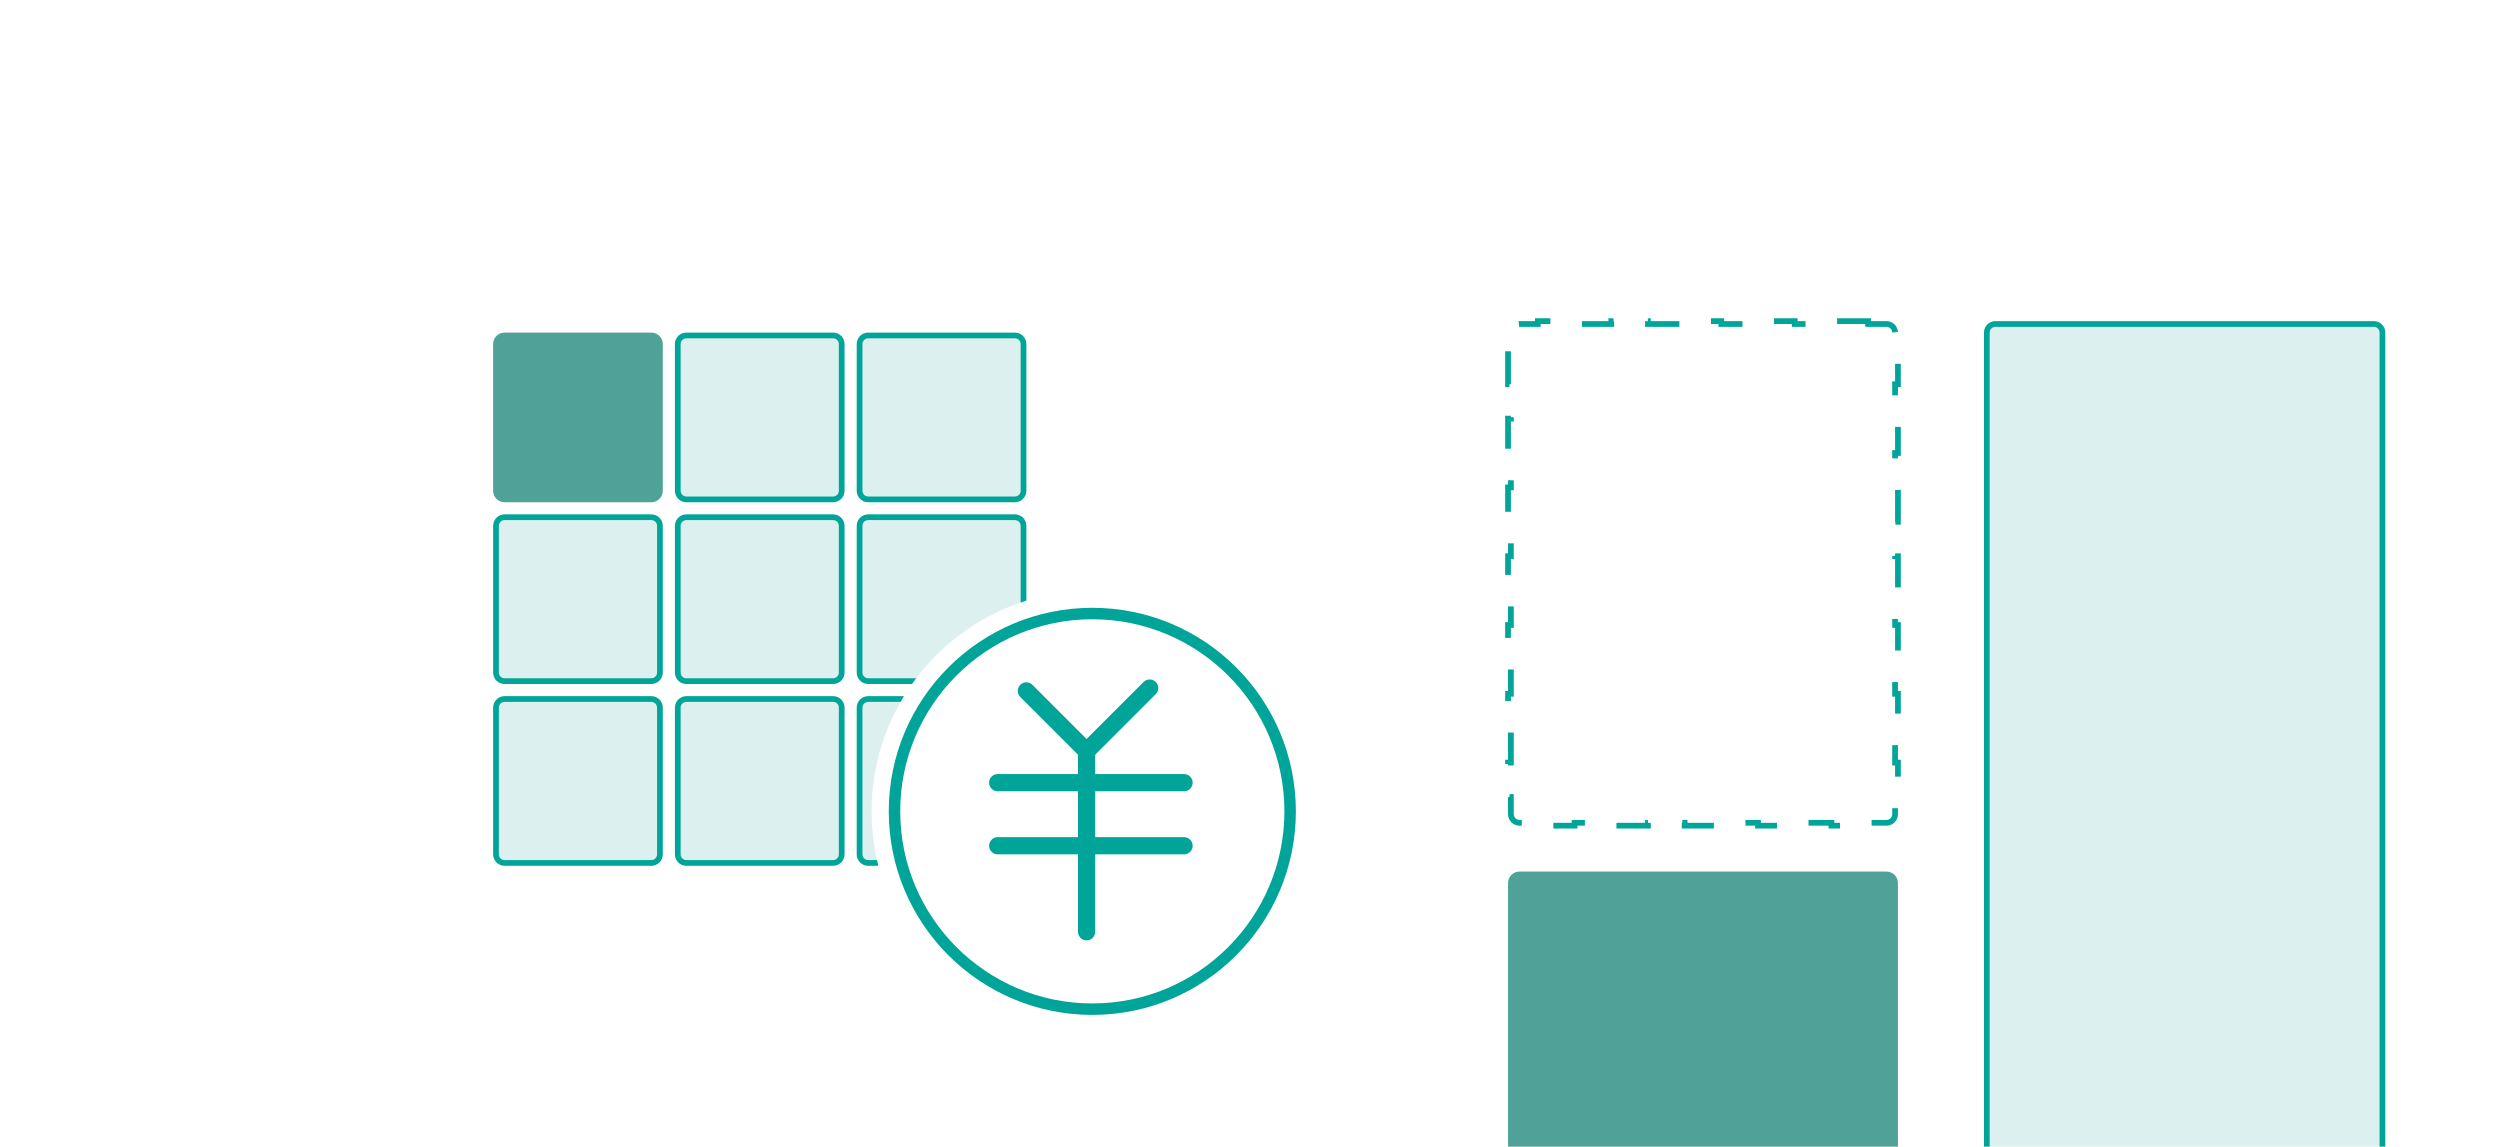 <svg width="436" height="200" viewBox="0 0 436 200" fill="none" xmlns="http://www.w3.org/2000/svg">
<g filter="url(#filter0_d_2498_31910)">
<g clip-path="url(#clip0_2498_31910)">
<path d="M20 28C20 23.582 23.582 20 28 20H436V200H20V28Z" fill="white"/>
<path d="M348 56.5H414C414.828 56.5 415.5 57.172 415.5 58V210C415.5 210.828 414.828 211.5 414 211.5H348C347.172 211.5 346.5 210.828 346.5 210V58C346.5 57.172 347.172 56.5 348 56.5Z" fill="#DBF0EF" stroke="#00A59A"/>
<path d="M263 154C263 152.895 263.895 152 265 152H329C330.105 152 331 152.895 331 154V209C331 210.105 330.105 211 329 211H265C263.895 211 263 210.105 263 209V154Z" fill="#4FA298"/>
<path d="M88 121.909H113.591C114.419 121.909 115.091 122.581 115.091 123.409V149C115.091 149.829 114.419 150.5 113.591 150.5H88C87.172 150.5 86.5 149.829 86.5 149V123.409C86.5 122.581 87.172 121.909 88 121.909Z" fill="#DBF0EF" stroke="#00A59A"/>
<path d="M119.703 121.909H145.294C146.122 121.909 146.794 122.581 146.794 123.409V149C146.794 149.828 146.122 150.5 145.294 150.5H119.703C118.875 150.5 118.203 149.828 118.203 149V123.409C118.203 122.581 118.875 121.909 119.703 121.909Z" fill="#DBF0EF" stroke="#00A59A"/>
<path d="M151.41 121.909H177.001C177.829 121.909 178.501 122.581 178.501 123.409V149C178.501 149.828 177.829 150.5 177.001 150.5H151.41C150.582 150.5 149.91 149.828 149.91 149V123.409C149.91 122.581 150.582 121.909 151.41 121.909Z" fill="#DBF0EF" stroke="#00A59A"/>
<path d="M151.41 90.205H177.001C177.829 90.205 178.501 90.876 178.501 91.705V117.295C178.501 118.124 177.829 118.795 177.001 118.795H151.41C150.582 118.795 149.91 118.124 149.91 117.295V91.705C149.91 90.876 150.582 90.205 151.41 90.205Z" fill="#DBF0EF" stroke="#00A59A"/>
<path d="M119.703 90.205H145.294C146.122 90.205 146.794 90.876 146.794 91.705V117.295C146.794 118.124 146.122 118.795 145.294 118.795H119.703C118.875 118.795 118.203 118.124 118.203 117.295V91.705C118.203 90.876 118.875 90.205 119.703 90.205Z" fill="#DBF0EF" stroke="#00A59A"/>
<path d="M88 90.205H113.591C114.419 90.205 115.091 90.876 115.091 91.705V117.295C115.091 118.124 114.419 118.795 113.591 118.795H88C87.172 118.795 86.5 118.124 86.5 117.295V91.705C86.5 90.876 87.172 90.205 88 90.205Z" fill="#DBF0EF" stroke="#00A59A"/>
<path d="M88 58.5H113.591C114.419 58.5 115.091 59.172 115.091 60V85.591C115.091 86.419 114.419 87.091 113.591 87.091H88C87.172 87.091 86.5 86.419 86.5 85.591V60C86.5 59.172 87.172 58.5 88 58.5Z" fill="#4FA298" stroke="#4FA298"/>
<path d="M151.41 58.5H177.001C177.829 58.5 178.501 59.172 178.501 60V85.591C178.501 86.419 177.829 87.091 177.001 87.091H151.41C150.582 87.091 149.91 86.419 149.91 85.591V60C149.91 59.172 150.582 58.5 151.41 58.5Z" fill="#DBF0EF" stroke="#00A59A"/>
<path d="M119.703 58.5H145.294C146.122 58.5 146.794 59.172 146.794 60V85.591C146.794 86.419 146.122 87.091 145.294 87.091H119.703C118.875 87.091 118.203 86.419 118.203 85.591V60C118.203 59.172 118.875 58.5 119.703 58.5Z" fill="#DBF0EF" stroke="#00A59A"/>
<path d="M325.8 56V56.5H329C329.828 56.5 330.5 57.172 330.5 58V61H331V67H330.5V73H331V79H330.5V85H331V91H330.5V97H331V103H330.5V109H331V115H330.5V121H331V127H330.5V133H331V139H330.5V142C330.5 142.828 329.828 143.5 329 143.5H325.8V144H319.4V143.5H313V144H306.6V143.5H300.2V144H293.8V143.5H287.4V144H281V143.5H274.6V144H268.2V143.5H265C264.172 143.5 263.5 142.828 263.5 142V139H263V133H263.5V127H263V121H263.5V115H263V109H263.5V103H263V97H263.5V91H263V85H263.5V79H263V73H263.5V67H263V61H263.5V58C263.5 57.172 264.172 56.5 265 56.5H268.2V56H274.6V56.5H281V56H287.4V56.5H293.8V56H300.2V56.5H306.6V56H313V56.5H319.4V56H325.8Z" stroke="#00A59A" stroke-dasharray="6 6"/>
<circle cx="190.5" cy="141.5" r="37" fill="white" stroke="white" stroke-width="3"/>
<circle cx="190.5" cy="141.5" r="34.5" fill="white" stroke="#00A499" stroke-width="2"/>
<path d="M174 136.5H206.5" stroke="#00A499" stroke-width="3" stroke-linecap="round"/>
<path d="M174 147.5H206.5" stroke="#00A499" stroke-width="3" stroke-linecap="round"/>
<path d="M179 120.5L189.5 131L200.5 120" stroke="#00A499" stroke-width="3" stroke-linecap="round"/>
<path d="M189.5 131V162.5" stroke="#00A499" stroke-width="3" stroke-linecap="round"/>
</g>
</g>
<defs>
<filter id="filter0_d_2498_31910" x="0" y="0" width="456" height="220" filterUnits="userSpaceOnUse" color-interpolation-filters="sRGB">
<feFlood flood-opacity="0" result="BackgroundImageFix"/>
<feColorMatrix in="SourceAlpha" type="matrix" values="0 0 0 0 0 0 0 0 0 0 0 0 0 0 0 0 0 0 127 0" result="hardAlpha"/>
<feOffset/>
<feGaussianBlur stdDeviation="10"/>
<feComposite in2="hardAlpha" operator="out"/>
<feColorMatrix type="matrix" values="0 0 0 0 0 0 0 0 0 0.647 0 0 0 0 0.604 0 0 0 0.3 0"/>
<feBlend mode="normal" in2="BackgroundImageFix" result="effect1_dropShadow_2498_31910"/>
<feBlend mode="normal" in="SourceGraphic" in2="effect1_dropShadow_2498_31910" result="shape"/>
</filter>
<clipPath id="clip0_2498_31910">
<path d="M20 28C20 23.582 23.582 20 28 20H436V200H20V28Z" fill="white"/>
</clipPath>
</defs>
</svg>
